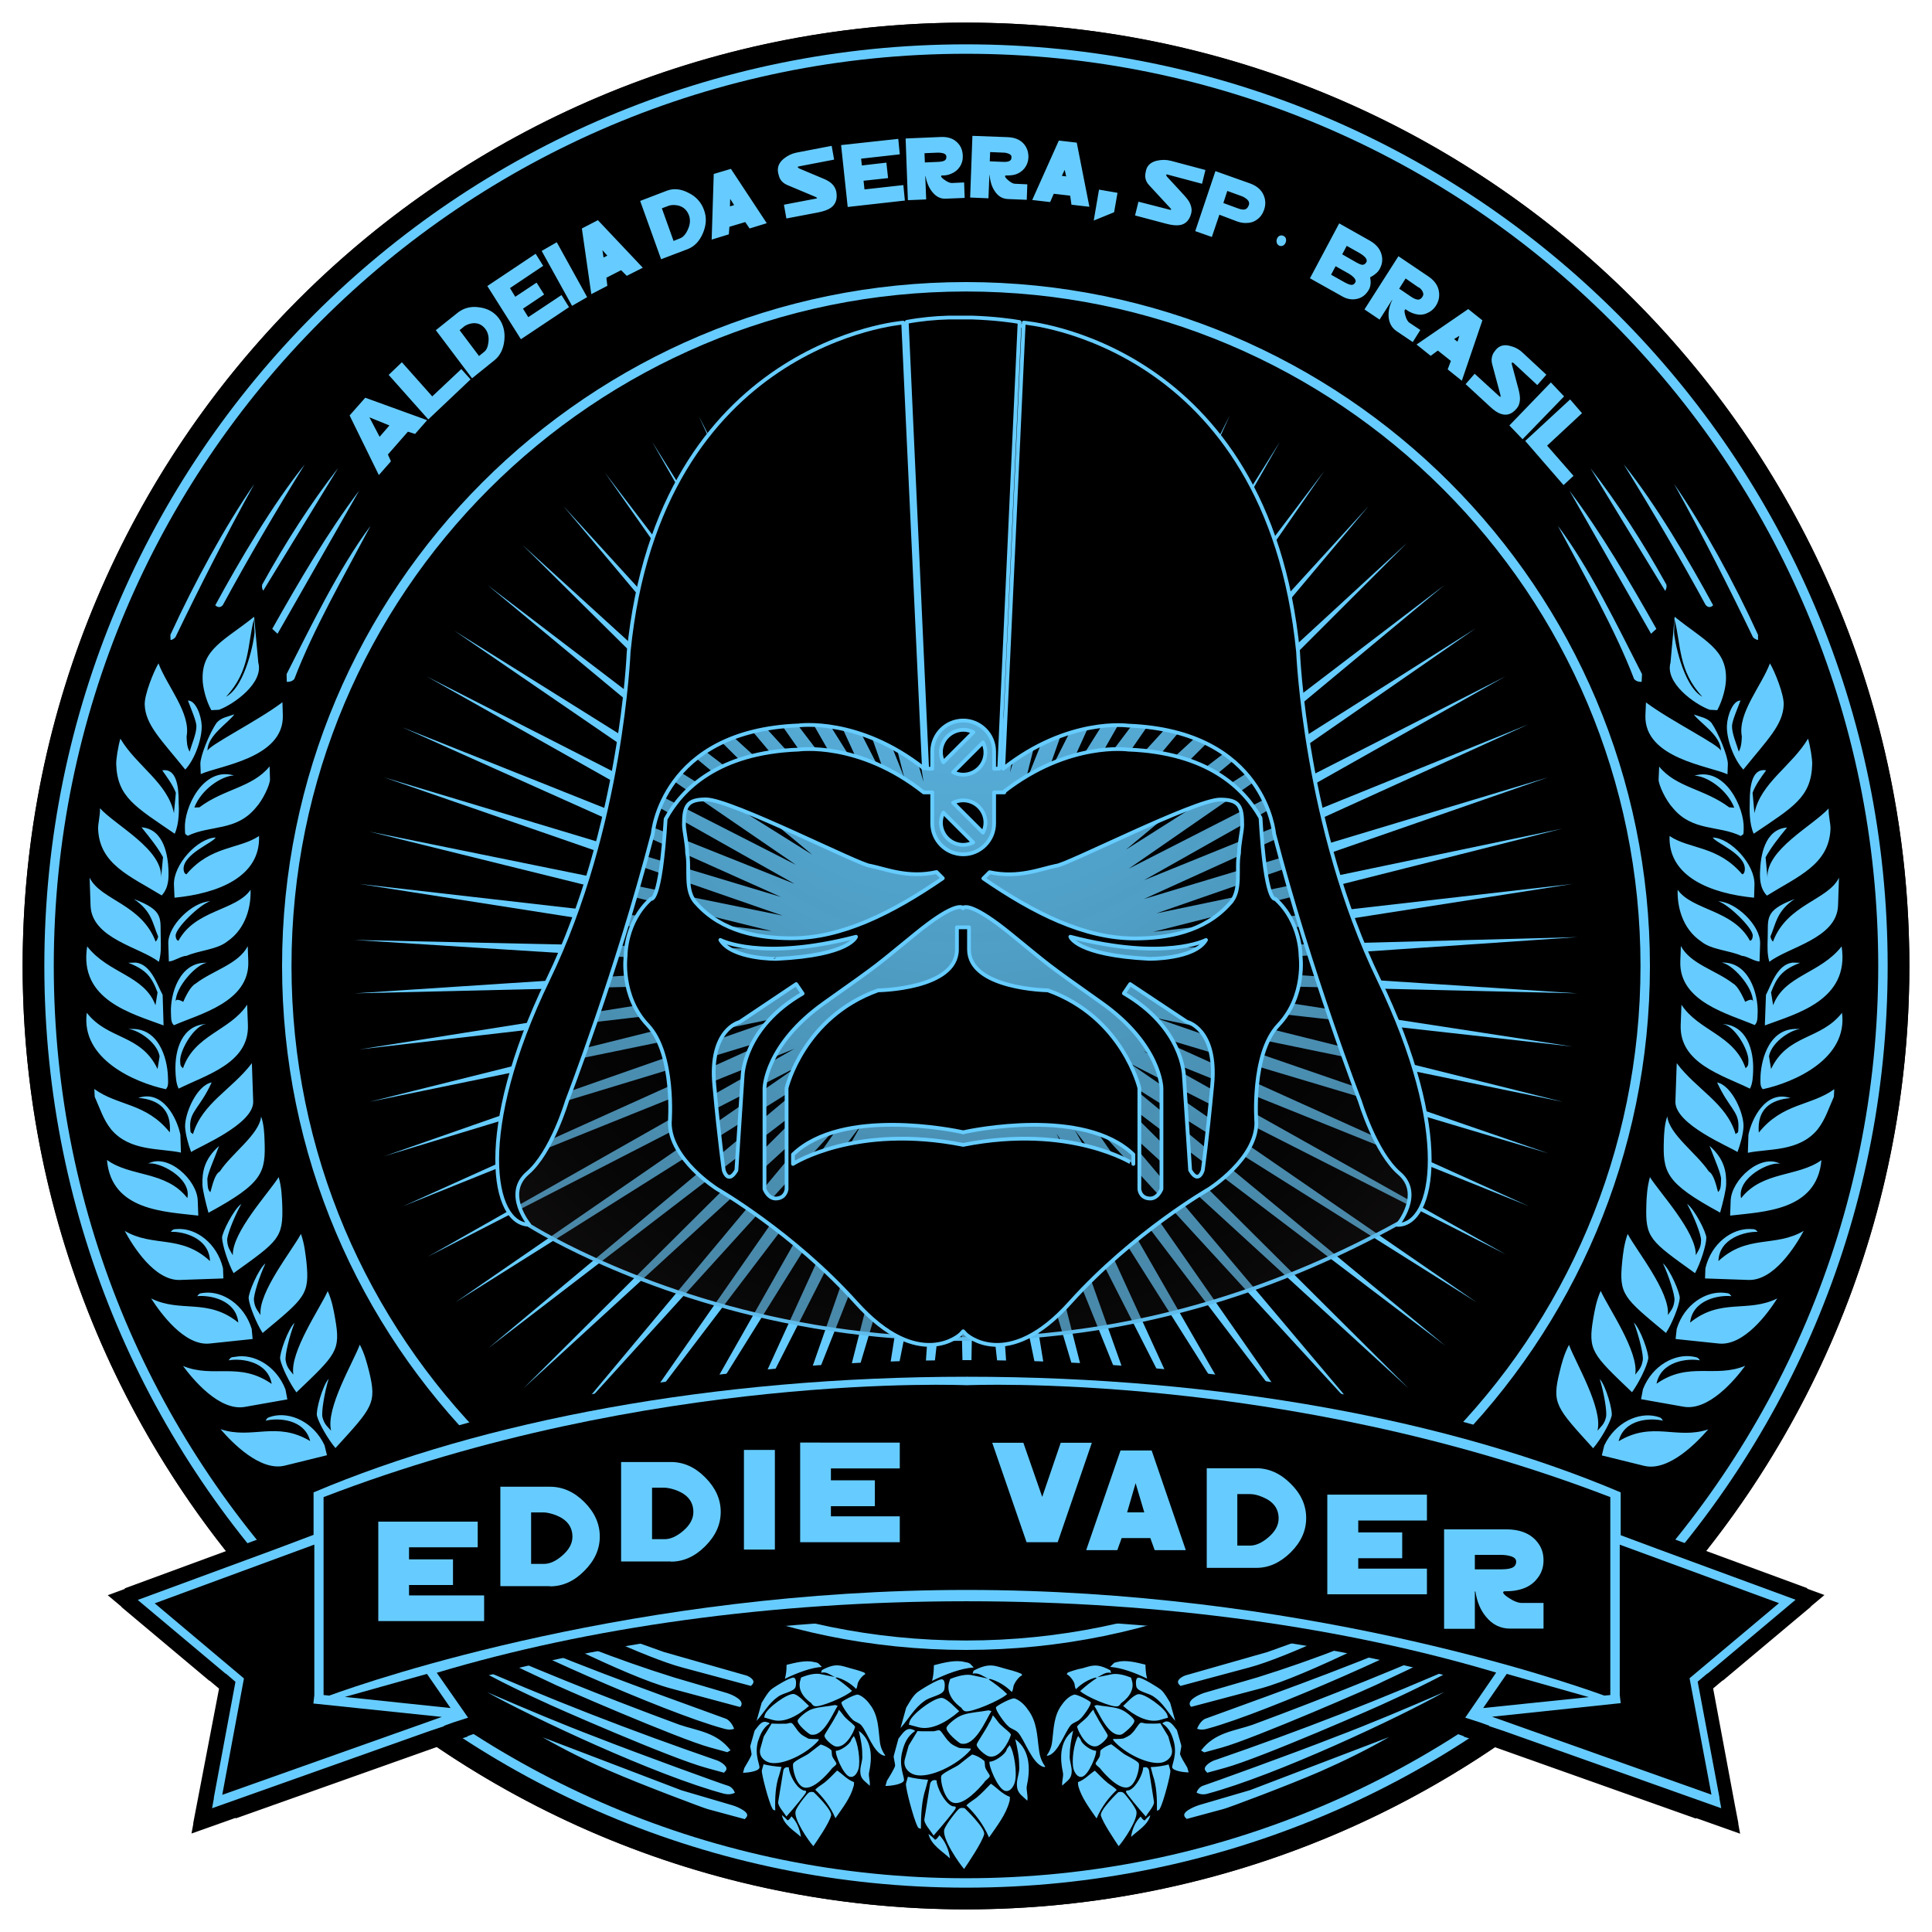 <svg version="1.1" id="LOGO" xmlns="http://www.w3.org/2000/svg" xmlns:xlink="http://www.w3.org/1999/xlink" x="0px" y="0px" viewBox="0 0 1024 1024" style="enable-background:new 0 0 1024 1024;" xml:space="preserve">
<style type="text/css">
	.st0{fill-rule:evenodd;clip-rule:evenodd;}
	.st1{fill-rule:evenodd;clip-rule:evenodd;fill:#66CCFF;}
	.st2{fill-rule:evenodd;clip-rule:evenodd;fill:url(#SVGID_1_);stroke:#5EBDED;stroke-width:2;stroke-linecap:round;stroke-linejoin:round;stroke-miterlimit:10;}
	.st3{fill-rule:evenodd;clip-rule:evenodd;stroke:#66CCFF;stroke-width:2;stroke-linecap:round;stroke-linejoin:round;stroke-miterlimit:10;}
</style>
<title>Eddie Vader | San Giorgio Private Brewery</title>
<circle class="st0" cx="512" cy="512" r="500"/>
<polygon class="st1" points="512,188.3 507.3,412 482,189.6 497.7,407.9 454.1,193.5 489.5,414.4 424.8,200.1 479.3,412.2 
	398,208.9 472.4,420 370.4,220.6 462,419.6 345.6,234.1 456.5,428.4 320.6,250.5 446.4,430.1 298.6,268.2 442.4,439.5 276.9,288.8 
	432.8,443.2 258.4,310.1 430.5,453 240.8,334.3 421.9,458.4 226.3,358.6 421.2,468.5 213.3,385.5 413.9,475.4 203.5,412 
	414.8,485.3 195.5,440.7 409,493.5 190.5,468.5 411.5,503.1 187.8,498.2 407.4,512.1 187.9,526.5 411.4,521.2 190.6,556.2 
	409.2,530.8 195.8,584 414.6,539 203.7,612.8 414.3,548.8 213.7,639.3 421,555.9 226.7,666.1 422.4,565.5 241.3,690.3 430.3,571.4 
	258.9,714.5 433.5,580.6 277.5,735.8 442.2,585 299.2,756.3 447,593.5 321.3,773.9 456.4,596.3 346.3,790.3 462.6,603.8 
	371.3,803.7 472.4,604.8 398.8,815.4 479.8,611.1 425.7,824.1 489.6,610.4 454.9,830.7 498.1,615.3 482.9,834.5 507.6,612.8 
	512.8,835.8 516.8,616.1 541.1,834.5 525.7,612 570.7,830.4 535.3,613.5 598.3,824.1 543.3,607.9 626.8,814.8 553.1,607.8 
	652.8,803.7 560,600.8 679.1,789.5 569.6,598.9 702.7,773.9 575.1,590.8 726,755.3 584.2,587.2 746.5,735.8 588.2,578.3 
	766.1,713.3 596.5,573.2 782.7,690.3 598.8,563.6 798,664.8 606.1,557.1 810.3,639.3 606.6,547.3 820.7,611.3 612.7,539.6 
	828.3,584 611.4,529.9 833.5,554.7 616.1,521.3 836.1,526.5 612.9,511.9 836,496.7 616.2,502.5 833.5,468.5 611.2,493.9 828,439.2 
	612.9,484.1 820.5,412 606.3,476.5 809.9,384 606.4,466.5 797.7,358.6 598.3,460.4 782.2,333 596.8,450.3 765.6,310.1 587.6,445.9 
	745.8,287.7 584.5,436.1 725.4,268.2 574.5,433.5 701.9,249.6 569.8,424.3 678.4,234.1 559.4,423.8 651.9,220 553.2,415.4 
	626,208.9 542.8,416.8 597.4,199.7 535.3,409.5 569.9,193.5 525.3,412.8 540.2,189.5 516.5,407 "/>
<path class="st0" d="M154.5,512c0,197.5,160,357.5,357.5,357.5s357.5-160,357.5-357.5S709.5,154.5,512,154.5S154.5,314.5,154.5,512z
	 M164.5,512c0-191.9,155.6-347.5,347.5-347.5S859.5,320.1,859.5,512S703.9,859.5,512,859.5S164.5,703.9,164.5,512z M12,512
	c0,276.1,223.9,500,500,500c276.2,0,500-223.9,500-500c0-276.2-223.8-500-500-500C235.9,12,12,235.8,12,512z M24,512.5
	C24,242.7,242.7,24,512.5,24S1001,242.7,1001,512.5S782.3,1001,512.5,1001S24,782.3,24,512.5z"/>
<path class="st1" d="M149.5,512c0,200.2,162.3,362.5,362.5,362.5S874.5,712.2,874.5,512S712.2,149.5,512,149.5
	S149.5,311.8,149.5,512z M154.5,512c0-197.5,160-357.5,357.5-357.5s357.5,160,357.5,357.5S709.5,869.5,512,869.5
	S154.5,709.5,154.5,512z M23.5,512c0,269.8,218.7,488.5,488.5,488.5s488.5-218.7,488.5-488.5S781.8,23.5,512,23.5
	S23.5,242.2,23.5,512z M28.5,512C28.5,245,245,28.5,512,28.5S995.5,245,995.5,512S779,995.5,512,995.5S28.5,779,28.5,512z"/>
<path class="st1" d="M662.1,883.8c20.3-5.4,61-25.5,71.6-30.4l-61.9,22.2L628.3,888c-0.7,0.2-4.4,1.9-3.9,3.8c0.3,1.3,1,1.1,1.2,1.8
	L662.1,883.8z M668.2,894.9c24.2-6.5,77-33.9,91.1-41.2c-35.8,15.2-61.7,25.6-92.7,35.3l-28.5,8.3c-0.7,0.2-8.3,3-7.5,6.2
	c0.4,1.3,1,1.1,1,1.1L668.2,894.9z M640.1,916.2c31.3-8.4,116.9-46.7,131.6-57c-48.8,21.5-88.4,35.6-132.4,51.6
	c-2,0.5-4,3.2-4.8,5.5C636.8,917.1,638.8,916.6,640.1,916.2z M732.5,891.5c18-8.3,36.6-17.5,54.3-27.1
	c-46.3,20.1-81.7,34.5-123,49.8c-9.6,3.3-20,4-27.2,13.6l1.7,1l9.1-2.5C663.7,921.9,730.7,892.8,732.5,891.5z M735.4,902.1
	c15-6.8,29.8-14.3,44.4-22.4c-48.8,21.5-90.7,37.6-135.5,53.1c-2,0.5-6.2,3-5.7,5c0.4,1.3,1,1.1,1.2,1.8l9.1-2.5
	C667.9,932,733,903.4,735.4,902.1z M640,950.7c36.5-9.8,101.8-40.5,125.5-53.9c-21.3,9.2-39.5,16.9-58,23.9
	c-22.1,8.7-67.4,25-69.4,25.6c-1.3,0.3-3.1,1.5-3.9,3.8C635.9,951.1,638,951.3,640,950.7z M699.8,938.9
	c12.5-5.5,24.9-11.6,36.4-18.2l-73.6,28.1l-27.3,8c-0.6,0.2-8.3,2.9-7.6,5.5c0.3,1.3,1,1.1,1.2,1.8l19.6-5.3
	C650.5,958.4,683.5,946,699.8,938.9z M361.6,883.8l36.5,9.8c0.2-0.7,0.8-0.5,1.2-1.8c0.5-2-3.2-3.7-3.9-3.8l-43.5-12.4L290,853.5
	C300.6,858.4,341.4,878.4,361.6,883.8z M355.5,894.9l36.5,9.8c0,0,0.6,0.2,1-1.1c0.9-3.3-6.8-6-7.5-6.2L357,889
	c-31-9.7-56.8-20.1-92.7-35.3C278.5,861,331.3,888.4,355.5,894.9z M383.6,916.2c1.3,0.4,3.3,0.9,5.5,0.1c-0.8-2.3-2.8-5-4.8-5.5
	c-44-16-83.6-30.1-132.4-51.6C266.7,869.5,352.3,907.8,383.6,916.2z M291.2,891.5c1.8,1.2,68.8,30.3,85.2,34.7l9.1,2.5l1.7-1
	c-7.3-9.6-17.5-10.3-27.2-13.6c-41.4-15.3-76.7-29.6-123.1-49.8C254.6,874,273.2,883.2,291.2,891.5z M288.3,902.1
	c2.4,1.3,67.5,30,86.4,35l9.1,2.5c0.2-0.7,0.8-0.5,1.2-1.8c0.5-2-3.7-4.5-5.7-5c-44.8-15.5-86.7-31.6-135.5-53.1
	C258.5,887.8,273.3,895.3,288.3,902.1z M383.7,950.7c2,0.5,4.1,0.4,5.8-0.5c-0.8-2.3-2.6-3.5-3.9-3.8c-2-0.5-47.3-16.9-69.4-25.6
	c-18.4-7-36.7-14.7-58-23.9C282,910.2,347.2,940.9,383.7,950.7z M323.9,938.9c16.3,7.1,49.3,19.5,51.3,20l19.6,5.3
	c0.2-0.6,0.8-0.5,1.2-1.8c0.7-2.6-7-5.4-7.6-5.5l-27.2-8l-73.6-28.1C299,927.3,311.4,933.5,323.9,938.9z M503.5,985
	c-0.5-4.4-2.6-9.3-5.6-12.3c-0.7,1.1-1.5,2.2-2.3,2.4c-1-1.1-2.4-2.3-3.5-3.1C493.5,978,499.8,981.4,503.5,985z M521.6,972.3
	c0.9-3.2-10.3-13.9-10.3-13.9c-1.2-0.3-2.5-0.3-3.1,0.5c-0.4-0.1-6.9,8-7.7,10.8c-1.3,4.8,7.9,18,10.5,20.9
	C513.3,987.2,520.4,976.7,521.6,972.3z M490.6,948.1l1.3-4.8c-3.8-0.2-7.9-0.8-10.7-1.6l-1,3.6c-0.5,1.6,4.1,19.1,6.1,22.7
	c0.2,0.9,1,1.1,1.8,1.3C488.1,962,488.5,954.3,490.6,948.1z M496.4,944.1c0.1-0.4,0.5-0.3-0.7-0.6c-0.4-0.1-2.1-0.1-2.7,1.9l-3,18.5
	c-0.7,2.4,3.4,6.5,4.8,9c4.3-4.8,11.5-13.6,11.7-14.4c0.4-1.6-1.1-0.7-2.2-1.4C500.3,955,496.8,947.6,496.4,944.1z M535.3,952.4
	c-4.3-1.6-6.8-4.8-10.1-7c-2.4,2.4-4.8,5.1-7.6,7.4c-2.1,1.6-4.2,2.8-5.4,4.1c4.4,4.2,8.9,9.7,12,17c4.3-6.2,9-12.2,10.8-19
	C535.4,953.7,535.1,953.2,535.3,952.4z M521.7,933.3c-2.1-1.8-4.4-2.9-6.4-3.4c-2.6,1.8-4.9,3.8-7,5.4c-1.1,1-9,4.5-9.4,6
	c-0.7,2.4,1.6,12.9,6.4,14.2c5.6,1.5,13.6-7.5,16.2-10.6c0.8-1.5,2.8-2.3,3.1-3.5c0.2-0.8-2.2-3.2-2.5-5
	C522,935.5,522,933.8,521.7,933.3z M485,917.5c-0.3-0.5-0.7-0.6-1.9-1c-3.2-0.8-5.1,2.9-6.9,5l-2.5,9.2c-0.2,0.8,0.9,4.5,0.7,5.3
	c-0.3,1.2-2.7,5.3-4.3,7.8l-0.8,2.8c3,0,9.2-0.9,9.8-2.9c0.5-1.6-3-7.7-0.8-15.6C479.2,924.5,480.8,920.2,485,917.5z M503.1,923.2
	c-2.1-1.8-4-5.8-5.2-6.1c-0.8-0.2-2.7,0.6-3.1,0.5c-3,0-6,0.1-8.5-0.1l-4.7,7.7l-2,7.2c-1.1,4,1.8,7.4,5.4,8.3
	c7.6,2,22.4-5.1,29.3-13.1l0.3-0.8c-2.1-0.2-5.1-0.1-6.3-0.4C507.4,926,504.3,924.8,503.1,923.2z M537.9,944.5
	c1.3-4.8-0.3-16-2.8-19.6c-0.2,0.8-1.3,1.4-1.6,2.6c-0.7,2.4-6.5,6.4-9,6.2c-0.8,1.5,4.2,14.4,8.2,15.5
	C535.6,949.9,537.4,946.5,537.9,944.5z M544.3,946.2c1.5-6.9,2.4-18.2-6.2-24.4c1.2,5,2.1,9.5,2.1,14.3c0.4,3.1-1.5,6.9-1.2,10.4
	c0.2,3.9,2.5,5,5.5,7.9C545,951.5,543.7,948.6,544.3,946.2z M530.4,914.2c-1.4-1.2-2.8-3.8-4.2-5c-0.5,1.6-1.3,3.1-2,4.2
	c-1.9,3.8-6.2,9.9-6.5,11.1c-0.5,1.6,4.4,5.9,6.4,6.4c5.6,1.5,10.6-7.5,11.7-11.4C536,918.7,532.1,915.9,530.4,914.2z M525.5,906.9
	l-1.6-0.4c-4.5,0.9-9.3,1-13.5,2.4c-3.8,1.2-8.4,5.5-8.7,6.7c-0.7,2.4,6.7,8.3,7.5,8.5C516.8,926,522.5,911.6,525.5,906.9z
	 M508.4,907c-2-1.8-6-6.3-8.8-7c-3.6-1-16.4,8.5-17.5,12.5l-0.4,1.6l5.2,1.4C493.6,917.2,501.6,912.9,508.4,907z M544.7,906
	c-1.8-2.7-4.6-5.1-7-5.8c-1.6-0.4-9.6,3.9-9.8,4.7c-0.5,1.6,5.2,9.1,6.3,9.8c1.3,1.6,3.8,1.9,5.4,3.6c3.6,4,7.5,16.6,13.5,18.2
	c0.8,0.2,0.9-0.2,0.9-0.2c-2.8-3.8-3.1-7.3-3.4-9.5C549.7,920.6,549.8,912.5,544.7,906z M500.5,895.5c0.1-0.4,0.9-4.9-1.1-5.4
	c-2-0.5-12.9,6.4-13.5,7.1c-2.3,2-4,5.3-5.6,7.9l-3,10.8c4.3-4.8,7.2-10.5,12.5-14.2C493,899.1,499.6,898.7,500.5,895.5z
	 M516.1,883.8c-1.5-1.5-1.9-2.1-2.5-2.3c-0.5-0.3-1-0.3-2.3-0.6c-4.8-1.3-11.3,0.4-16.3,1.7c-0.1,3.4-0.3,5.9-1,8.3
	C501.5,887.2,509.5,884.2,516.1,883.8z M541.3,887.1c-2.7-1.2-7.1-2.3-8.3-2.6c-5.6-1.5-8.5-3.5-17,1l-0.5,1.6
	c3.3-0.8,5.6,1.5,8.3,2.6l-8.1-1.7c-3.6-1-8.3,0.4-12.1,1.9l-0.6,2c-1.2,4.4,0.9,9.2,6.6,13.3c0.3,0.5,0.8,1.5,2,1.8
	c3.2,0.8,18.7-5.8,22.2-9.1c-3-3-6.6-5.6-9.8-7.8c0.5-0.3,0.9-0.2,0.9-0.2c3.6,1,8,3.4,11.4,6.9c0.7-1.1,0.7-2.4,0.9-3.2
	c0.5-1.6,2.6-4.9,4.6-5.7L541.3,887.1z M424.5,973.6c-0.5-4-2.3-8.3-5-10.9c-0.7,1-1.3,2-2.1,2.1c-0.9-1-2.1-2.1-3-2.8
	C415.5,967.4,421.1,970.4,424.5,973.6z M440.5,962.3c0.8-2.9-9.2-12.4-9.2-12.4c-1.1-0.3-2.2-0.2-2.8,0.4c-0.3-0.1-6.2,7.1-6.8,9.6
	c-1.2,4.3,7,16,9.4,18.6C433.1,975.6,439.5,966.3,440.5,962.3z M413,940.8l1.2-4.3c-3.4-0.2-7-0.8-9.5-1.4l-0.9,3.2
	c-0.4,1.4,3.7,17,5.5,20.1c0.2,0.8,0.9,1,1.6,1.2C410.7,953.1,411,946.3,413,940.8z M418.1,937.2c0.1-0.4,0.5-0.3-0.6-0.5
	c-0.3-0.1-1.9-0.1-2.3,1.6l-2.7,16.5c-0.6,2.1,3,5.8,4.3,8c3.9-4.3,10.3-12.1,10.4-12.8c0.4-1.4-1-0.6-1.9-1.3
	C421.5,946.9,418.4,940.3,418.1,937.2z M452.7,944.6c-3.8-1.4-6.1-4.3-9-6.2c-2.1,2.1-4.3,4.5-6.8,6.5c-1.9,1.4-3.8,2.5-4.8,3.7
	c3.9,3.8,7.9,8.6,10.7,15.1c3.8-5.5,8-10.8,9.6-16.9C452.8,945.8,452.5,945.3,452.7,944.6z M440.6,927.6c-1.8-1.6-3.9-2.5-5.6-3
	c-2.4,1.7-4.4,3.4-6.3,4.8c-1,0.9-8,4-8.3,5.4c-0.6,2.1,1.4,11.4,5.7,12.6c5,1.3,12.1-6.7,14.4-9.5c0.8-1.3,2.5-2,2.8-3
	c0.2-0.7-1.9-2.8-2.3-4.4C440.8,929.5,440.9,928,440.6,927.6z M407.9,913.5c-0.3-0.5-0.6-0.5-1.7-0.8c-2.8-0.8-4.5,2.6-6.2,4.5
	l-2.3,8.1c-0.2,0.7,0.8,4,0.6,4.8c-0.3,1-2.4,4.7-3.8,7l-0.7,2.5c2.7,0,8.2-0.8,8.7-2.6c0.4-1.4-2.7-6.8-0.8-13.9
	C402.8,919.8,404.2,915.9,407.9,913.5z M424,918.6c-1.8-1.6-3.5-5.2-4.6-5.4c-0.7-0.2-2.4,0.5-2.8,0.4c-2.7,0-5.4,0.1-7.6-0.1
	l-4.2,6.9l-1.8,6.4c-1,3.6,1.6,6.5,4.8,7.4c6.7,1.8,19.9-4.6,26-11.7l0.2-0.7c-1.9-0.1-4.5,0-5.6-0.3
	C427.9,921.1,425.2,920,424,918.6z M455,937.6c1.2-4.3-0.3-14.2-2.5-17.5c-0.2,0.7-1.1,1.2-1.4,2.3c-0.6,2.1-5.8,5.7-8,5.5
	c-0.8,1.3,3.7,12.8,7.3,13.8C453,942.4,454.5,939.3,455,937.6z M460.7,939.1c1.3-6.1,2.2-16.2-5.5-21.7c1,4.5,1.9,8.5,1.8,12.8
	c0.4,2.8-1.3,6.1-1,9.3c0.2,3.5,2.3,4.4,5,7C461.3,943.8,460.1,941.3,460.7,939.1z M448.3,910.6c-1.2-1.1-2.5-3.3-3.7-4.4
	c-0.4,1.4-1.2,2.8-1.8,3.7c-1.7,3.4-5.5,8.8-5.8,9.9c-0.4,1.5,3.9,5.3,5.7,5.8c5,1.3,9.5-6.6,10.5-10.2
	C453.3,914.6,449.8,912.1,448.3,910.6z M444,904.1l-1.4-0.4c-4,0.8-8.3,0.9-12,2.1c-3.3,1-7.4,4.9-7.8,6c-0.6,2.1,6,7.3,6.7,7.5
	C436.3,921.1,441.3,908.3,444,904.1z M428.8,904.2c-1.8-1.6-5.3-5.6-7.8-6.3c-3.2-0.9-14.6,7.5-15.6,11l-0.4,1.4l4.6,1.3
	C415.6,913.3,422.8,909.5,428.8,904.2z M461,903.3c-1.6-2.3-4.1-4.5-6.2-5.1c-1.4-0.4-8.6,3.4-8.8,4.1c-0.4,1.4,4.6,8.1,5.6,8.8
	c1.1,1.5,3.3,1.7,4.8,3.2c3.2,3.5,6.6,14.8,12,16.2c0.7,0.2,0.8-0.1,0.8-0.1c-2.5-3.4-2.8-6.5-3-8.5
	C465.5,916.3,465.6,909.1,461,903.3z M421.7,894c0.1-0.4,0.8-4.4-1-4.8c-1.8-0.5-11.5,5.7-12,6.3c-2,1.8-3.6,4.8-5,7l-2.7,9.6
	c3.9-4.3,6.4-9.3,11.1-12.6C415.1,897.1,420.9,896.8,421.7,894z M435.6,883.5c-1.3-1.4-1.7-1.8-2.2-2.1c-0.4-0.2-0.9-0.3-2-0.5
	c-4.3-1.1-10,0.4-14.5,1.5c0,3-0.3,5.3-0.9,7.4C422.6,886.6,429.8,883.9,435.6,883.5z M458.1,886.5c-2.4-1-6.3-2-7.4-2.3
	c-5-1.3-7.5-3.1-15.1,1l-0.4,1.4c2.9-0.8,5,1.3,7.4,2.3l-7.2-1.5c-3.2-0.8-7.3,0.3-10.8,1.7l-0.5,1.8c-1.1,3.9,0.8,8.2,5.9,11.8
	c0.3,0.5,0.8,1.3,1.8,1.6c2.8,0.8,16.7-5.1,19.8-8.1c-2.8-2.6-5.9-5-8.8-6.9c0.5-0.3,0.8-0.2,0.8-0.2c3.2,0.8,7.2,3,10.2,6.1
	c0.6-1,0.6-2.1,0.8-2.9c0.4-1.4,2.4-4.3,4.1-5L458.1,886.5z M599.5,973.6c3.3-3.2,9-6.3,10.2-11.5c-1,0.7-2.2,1.8-3,2.8
	c-0.8-0.2-1.5-1.1-2.1-2.1C601.8,965.4,600,969.7,599.5,973.6z M583.5,962.3c1.1,3.9,7.5,13.3,9.4,16.2c2.4-2.5,10.5-14.3,9.4-18.6
	c-0.7-2.5-6.5-9.7-6.8-9.6c-0.6-0.6-1.7-0.7-2.8-0.4C592.6,949.9,582.7,959.5,583.5,962.3z M611,940.8c2,5.6,2.3,12.4,2.2,18.9
	c0.7-0.2,1.4-0.4,1.6-1.2c1.8-3.1,5.9-18.7,5.5-20.1l-0.9-3.2c-2.5,0.7-6.1,1.3-9.5,1.4L611,940.8z M605.9,937.2
	c-0.3,3.1-3.4,9.7-7.1,11.5c-1,0.6-2.3-0.2-1.9,1.3c0.2,0.7,6.5,8.5,10.4,12.8c1.3-2.3,4.8-5.9,4.3-8l-2.6-16.5
	c-0.5-1.8-2-1.8-2.4-1.6C605.4,936.9,605.8,936.8,605.9,937.2z M571.3,944.6c0.2,0.7,0,1.2,0.3,2.3c1.7,6,5.8,11.4,9.6,16.9
	c2.8-6.5,6.8-11.4,10.7-15.1c-1.1-1.2-2.9-2.3-4.8-3.7c-2.5-2-4.7-4.5-6.8-6.5C577.4,940.3,575.1,943.2,571.3,944.6z M583.4,927.6
	c-0.3,0.5-0.3,2-0.4,2.8c-0.3,1.6-2.4,3.7-2.3,4.4c0.3,1,2,1.8,2.8,3c2.3,2.8,9.5,10.8,14.4,9.5c4.3-1.2,6.3-10.5,5.7-12.6
	c-0.4-1.4-7.3-4.5-8.3-5.4c-1.9-1.4-3.9-3.1-6.3-4.8C587.3,925,585.3,926,583.4,927.6z M616.1,913.5c3.7,2.4,5.2,6.3,6,9.4
	c2,7.1-1.1,12.5-0.8,13.9c0.5,1.8,6,2.6,8.7,2.6l-0.7-2.5c-1.4-2.3-3.5-5.9-3.8-7c-0.2-0.7,0.8-4,0.6-4.8l-2.3-8.1
	c-1.6-1.9-3.3-5.2-6.2-4.5C616.7,913,616.3,913,616.1,913.5z M600,918.6c-1.1,1.4-3.8,2.5-4.5,2.8c-1.1,0.3-3.8,0.3-5.6,0.3l0.2,0.7
	c6.1,7.1,19.3,13.5,26.1,11.7c3.2-0.9,5.8-3.8,4.8-7.4l-1.8-6.4l-4.2-6.9c-2.2,0.2-4.9,0.2-7.6,0.1c-0.3,0.1-2-0.6-2.8-0.4
	C603.5,913.4,601.8,917,600,918.6z M569,937.6c0.5,1.8,2.1,4.8,4.6,4.1c3.6-1,8-12.5,7.3-13.8c-2.3,0.2-7.4-3.4-8-5.5
	c-0.3-1.1-1.2-1.6-1.4-2.3C569.3,923.4,567.8,933.3,569,937.6z M563.3,939.1c0.6,2.2-0.6,4.8-0.3,7.3c2.7-2.6,4.8-3.5,5-7
	c0.3-3.1-1.4-6.5-1-9.3c0-4.2,0.8-8.3,1.8-12.8C561.1,922.9,562,933,563.3,939.1z M575.7,910.6c-1.5,1.5-5,4-4.8,4.7
	c1,3.6,5.5,11.5,10.5,10.2c1.8-0.5,6.1-4.3,5.7-5.8c-0.3-1-4.1-6.5-5.8-9.9c-0.6-1-1.4-2.3-1.8-3.7
	C578.2,907.3,576.9,909.5,575.7,910.6z M580,904.1c2.7,4.3,7.8,17,14.5,15.2c0.7-0.2,7.3-5.4,6.7-7.5c-0.3-1.1-4.4-4.9-7.8-6
	c-3.8-1.3-8-1.3-12-2.1L580,904.1z M595.3,904.2c6,5.3,13.2,9,19.2,7.5l4.6-1.3l-0.4-1.4c-1-3.5-12.4-11.9-15.6-11
	C600.5,898.6,597.1,902.6,595.3,904.2z M563,903.3c-4.5,5.8-4.5,13-5.2,18.6c-0.2,2-0.5,5.1-3,8.5c0,0,0.1,0.3,0.8,0.1
	c5.3-1.4,8.8-12.6,12-16.2c1.5-1.5,3.7-1.8,4.9-3.2c1-0.6,6-7.3,5.6-8.8c-0.2-0.7-7.4-4.5-8.8-4.1C567,898.8,564.6,901,563,903.3z
	 M602.3,894c0.8,2.8,6.6,3.2,9.5,5.5c4.8,3.3,7.3,8.3,11.1,12.6l-2.7-9.6c-1.4-2.3-3-5.3-5-7c-0.6-0.6-10.3-6.8-12-6.3
	C601.5,889.6,602.2,893.6,602.3,894z M588.4,883.5c5.8,0.4,13,3,19.6,6.2c-0.6-2.1-0.8-4.3-0.9-7.4c-4.5-1.1-10.3-2.6-14.5-1.5
	c-1.1,0.3-1.6,0.3-2,0.5C590.1,881.7,589.7,882.2,588.4,883.5z M565.9,886.5l-0.5,0.9c1.7,0.7,3.7,3.6,4.1,5
	c0.2,0.8,0.1,1.9,0.8,2.9c3-3.1,7-5.3,10.2-6.1c0,0,0.3-0.1,0.8,0.2c-2.9,1.9-6,4.3-8.8,6.9c3.1,3,16.9,8.8,19.8,8.1
	c1.1-0.3,1.6-1.2,1.8-1.6c5.1-3.6,7-8,5.9-11.8l-0.5-1.8c-3.4-1.4-7.5-2.5-10.8-1.7l-7.2,1.5c2.4-1,4.5-3.1,7.4-2.3l-0.4-1.4
	c-7.6-4.1-10.1-2.3-15.1-1C572.3,884.4,568.3,885.5,565.9,886.5z M931.6,652.9c-1.3-1.4-1.3-1.4-4-1.5c-9.5-0.3-20.5,7.4-23.7,20.8
	l-0.2,5.4l23,0.8c13.5,0.5,25-18,29.3-26c-15.2,8.9-29.8,1.7-45.2,16C911.2,656.3,924.9,652.7,931.6,652.9z M898.8,665.3
	c0.4-12.2-19.1-33.1-24.3-41.4c-1.5,5.4-1.8,10.8-1.9,14.8c-0.6,17.6,2,19,25.8,36.1c2.9-5.3,5.9-14.7,6-18.7
	c0.1-2.7-6.2-15.1-10.2-18c3.8,6.9,7.5,16.5,7.4,19.2C901.6,661.3,900.2,662.6,898.8,665.3z M917,644.3c17.7-2.1,46-2.5,48.4-29.4
	c-12.5,9-31.3,5.7-42.6,20.2c-2.3-10.9,15.5-19.8,20.9-18.2c-10.6-5.8-26,8.5-26.4,19.4L917,644.3z M905.7,620.9
	c-6.5-9.7-21-19.7-22-29.2c-1.5,4-1.7,9.4-1.8,12.1c-0.6,17.5,0.5,23,29.8,38.9c1.5-5.3,3.1-12,3.2-14.8c0.2-6.8-0.9-13.5-8.8-20.6
	c2.5,6.8,6.3,15.1,6.1,17.8c-0.1,4-0.2,5.4-1.6,6.7C909.5,627.8,908.3,622.4,905.7,620.9z M972,581.3l0.2-4c-12.5,9-27.3,7.2-40,23
	c-1-12.2,6-17.4,16.8-18.3c-13.3-4.5-20.7,11.4-22.3,19.5l-0.3,9.5c10.9-2.3,27-0.4,36.9-12.3C967.5,593.3,969,588,972,581.3z
	 M919.9,601.1c-4.8-16.4-20.8-23.7-31.2-37.6l-0.7,20.3c-0.4,12.2,28.9,24,32.9,26.8c1.5-4,3-9.4,3.2-13.4c0.3-6.8-6-21.8-14-23.5
	c6.3,13.7,11.6,15.3,11.3,23.4C921.3,601.2,921.3,599.8,919.9,601.1z M934.3,577.3c16.4-3.5,45.2-16,42-40.5
	c-11.3,14.5-28.8,11.2-37.6,29.8l-1.1-6.8c1.6-8.1,12.7-14.5,16.7-14.3c-16.2-1.9-20.8,15.5-21.2,25
	C933,574.5,933,575.9,934.3,577.3z M925.2,566.2c-6.1-17.8-25-19.8-34-33.7l-0.4,10.8c-0.7,20.3,22,26.5,36.7,33.7
	c1.5-2.7,1.6-6.7,1.7-9.4c0.4-10.8-3.2-24.4-16.7-24.9c6.8,0.3,14.4,14,14.2,19.5C926.6,564.8,926.6,564.8,925.2,566.2z M925,531
	c-1.3-2.8-3.8-8.3-6.4-9.7c-9.2-7.1-22.6-10.3-27.7-19.9l-0.3,8.1c-0.8,21.6,26,28,39.4,33.8c1.4-1.3,1.5-2.7,1.6-6.7
	c0.3-9.5-4.5-27.2-19.4-26.4c5.4,0.2,17.1,12.7,16.9,20.8C929.1,528.5,925,531,925,531z M935.4,543.5c16.5-6.2,45.1-13.3,40.7-41.9
	c-11.3,14.5-30.3,15.2-36.3,31.2l-1.1-6.8c3-8,5.8-12,15.4-15.7l-4-0.1c-8.2,1-11.3,11.8-14.1,17.1L935.4,543.5z M927.5,498.6
	c-8.9-16.5-30.5-16-38.3-27c-0.3,8.1,2,20.4,12.6,27.5c5.3,4.3,14.7,4.6,21.4,7.5c2.7,0.1,6.7,3,9.4,3l0.3-9.5
	c0.3-9.5-12.8-22.1-22.2-22.4c5.3,1.5,18.4,14.2,18.3,18.2C928.9,498.7,927.5,498.6,927.5,498.6z M974.2,480l0.5-14.8
	c-5.8,12-27.5,13.9-35,33.9c-1.3-1.4-1.3-2.8-1.3-2.8c2.9-6.7,3.2-13.4,12.8-19.8c-16.4,6.2-13.9,10.3-14.3,21.1
	c-0.1,4.1-0.3,8.1,0.9,12.2C947.7,502,973.5,497.5,974.2,480z M924.8,460.7c-0.1,2.7-1.4,2.7-1.4,2.7c-13-15.3-28-13.2-38.5-20.3
	c-0.8,21.6,21.9,30.5,44.8,32.7l0.2-6.8c0.4-10.8-12.6-24.8-22.1-25.1C909.1,446.6,925.1,452.6,924.8,460.7z M970.2,439.3
	c0.1-2.7-1.1-6.8-1-10.8c-8.4,9.2-33.2,21.8-32.4,36.7l-1-10.8c2.9-5.3,7.1-10.6,11.4-15.8c-12.2,0.9-14,15.8-14.3,22.5
	c-0.2,4-0.3,9.5,3.6,13.6C953.1,464.4,969.5,458.2,970.2,439.3z M916.5,427.9c-13.2-9.9-28-10.4-37.1-21.6l-0.3,6.8
	c-0.1,2.7,3.7,11,7.6,15.2c10.4,12.5,24,9,36,14.8c1.4-1.3,1.4,0.1,1.5-4c0.4-10.8-9.7-32.8-26.1-28c6.8,0.3,17.3,7.4,21.1,17
	L916.5,427.9z M960.5,405.1c0.1-2.7-1-9.5-2.2-13.6c-8.6,14.5-25.2,23.5-28.4,39.5l-1-10.8c1.5-4,4.3-8,7.2-11.9
	c-9.4-1.7-8.6,14.6-8.7,17.3c-0.1,2.7-0.4,10.8,2.1,16.3C950.3,427.8,960,422.7,960.5,405.1z M912.1,398c0-2.8-26.5-15.8-39.7-25.7
	l-0.3,6.8c-0.8,23,34.2,26.9,43.5,31.3l0.2-5.4c0.1-4-4.9-16.4-8.7-21.9c-2.6-2.8-5.3-2.9-9.3-4.4
	C900.5,382.8,912.4,389.9,912.1,398z M945.4,373.5c0.2-5.4-4.8-17.8-7.3-21.9c-4.5,12-17.2,26.4-14.9,38.7c-0.1,2.7-0.2,5.4-1.6,8.1
	c-1.2-4.1-3.7-9.6-3.6-13.7c0.1-2.7,3-9.4,4.5-13.4c-4-0.1-7,7.9-7.2,13.3c-0.3,6.8,3.5,17.7,8.7,23.3
	C936.7,392.1,945,384.3,945.4,373.5z M902.3,369.3c-10.6-5.8-15.1-31.6-15-34.3l0.2-6.8C891.1,341.8,889.3,355.3,902.3,369.3z
	 M914.8,360.3c0.6-16.2-11.5-20.7-27.2-33.4l-2.2,24.3c-3.1,10.7,12.8,22.1,20.8,25l4,0.2C913.1,371,914.7,364.3,914.8,360.3z
	 M870.3,357.3c-12.7-24.8-27.8-56.4-44.6-78.6c14,26.2,30.5,55.2,40.4,81.2c1.3,1.4,2.7,1.5,4,1.5L870.3,357.3z M877.9,333.3
	c-14-24.8-29.3-51.1-46.1-73.3l43.3,75.9L877.9,333.3z M931.8,336.5c-12.5-27.5-29.1-57.8-44.5-80c15.3,27.6,29.2,55.1,41.8,81.2
	c1.3,1.4,2.7,1.5,2.7,1.5L931.8,336.5z M882.8,309.1c-11.5-20.7-25.6-42.8-39.8-60.9l39.6,65C884.1,310.5,882.8,309.1,882.8,309.1z
	 M908,320.8c-12.7-23.4-30.5-53.8-47.4-74.7c15.4,24.9,30.7,51.1,43.4,74.5C905.3,322.1,906.7,322.1,908,320.8z M917.7,687
	c-1.2-1.5-1.2-1.5-3.9-1.8c-9.4-1-21,5.9-25.1,19.1l-0.6,5.4l22.9,2.4c13.4,1.4,26.2-16.3,31-23.9c-15.8,7.8-29.9-0.4-46.2,12.8
	C897.1,688.9,911,686.3,917.7,687z M884,697c1.3-12.1-16.8-34.4-21.3-43c-1.9,5.3-2.5,10.6-2.9,14.7c-1.8,17.5,0.7,19.1,23.2,37.8
	c3.3-5.1,6.9-14.2,7.3-18.3c0.3-2.7-5.2-15.5-8.9-18.6c3.3,7.1,6.4,17,6.1,19.6C887.1,693.3,885.7,694.5,884,697z M901,721
	c-1.1-1.5-1.1-1.5-3.8-2c-9.3-1.6-21.4,4.5-26.4,17.3l-1,5.3l22.6,4c13.3,2.3,27.3-14.4,32.6-21.7c-16.3,6.7-29.8-2.5-47,9.5
	C880.3,721.5,894.3,719.8,901,721z M866.7,728.6c2.1-12-14.3-35.5-18.3-44.4c-2.3,5.1-3.2,10.4-3.9,14.4c-3,17.3-0.6,19.1,20.5,39.3
	c3.6-4.9,7.9-13.7,8.6-17.7c0.5-2.7-4.1-15.8-7.6-19.2c2.8,7.4,5.2,17.4,4.7,20C870,725.1,868.5,726.2,866.7,728.6z M881.4,753
	c-1-1.6-1-1.6-3.6-2.3c-9.2-2.3-21.6,3-27.5,15.4l-1.3,5.3l22.3,5.5c13.1,3.3,28.2-12.5,34.1-19.3c-16.7,5.6-29.5-4.6-47.5,6.3
	C860.8,752,874.9,751.4,881.4,753z M846.7,758.3c3-11.8-11.8-36.4-15.1-45.5c-2.6,4.9-4,10.2-4.9,14.1c-4.3,17.1-2,19,17.7,40.7
	c4-4.6,8.8-13.1,9.8-17.1c0.7-2.6-3-16-6.3-19.6c2.3,7.5,4,17.7,3.3,20.3C850.3,755,848.6,756,846.7,758.3z M90.5,652.9
	c6.8-0.3,20.4,3.3,20.8,15.5c-15.4-14.3-30-7.1-45.2-16c4.3,8,15.8,26.5,29.3,26l23-0.8l-0.2-5.4c-3.2-13.4-14.3-21.2-23.7-20.8
	C91.8,651.5,91.8,651.5,90.5,652.9z M123.4,665.3c-1.5-2.7-2.8-4-3-8c-0.1-2.7,3.7-12.3,7.5-19.2c-4,2.8-10.3,15.3-10.2,18
	c0.2,4,3.2,13.4,6.1,18.7c23.8-17.1,26.4-18.5,25.8-36.1c-0.2-4-0.3-9.4-1.9-14.8C142.5,632.2,123,653.1,123.4,665.3z M105.1,644.3
	l-0.3-8.1c-0.4-10.8-15.8-25.2-26.4-19.4c5.3-1.5,23.3,7.3,20.9,18.2c-11.3-14.5-30.1-11.1-42.6-20.2
	C59,641.8,87.5,642.2,105.1,644.3z M116.5,620.9c-2.7,1.5-3.8,6.9-5,11c-1.4-1.3-1.4-2.7-1.6-6.7c-0.1-2.7,3.7-11,6.2-17.8
	c-7.9,7-9,13.8-8.8,20.6c0.1,2.7,1.7,9.4,3.2,14.8c29.2-15.9,30.4-21.3,29.7-38.9c-0.1-2.7-0.3-8.1-1.8-12.1
	C137.4,601.3,122.9,611.2,116.5,620.9z M50.2,581.3c3,6.7,4.5,12,8.7,17.3c9.9,11.8,26,9.9,37,12.3l-0.3-9.5
	c-1.6-8.1-9-24-22.3-19.5C84,582.8,91,588,90,600.2c-12.7-15.8-27.5-13.9-40-23L50.2,581.3z M102.3,601.1c-1.4-1.3-1.3,0-1.5-4
	c-0.3-8.1,5.1-9.7,11.4-23.4c-8.1,1.6-14.3,16.7-14.1,23.5c0.2,4,1.7,9.4,3.2,13.4c4-2.8,33.3-14.7,32.9-26.8l-0.7-20.3
	C123,577.4,107.1,584.7,102.3,601.1z M87.9,577.3c1.3-1.4,1.3-2.8,1.1-6.8c-0.3-9.5-5-26.9-21.1-25c4-0.2,15.1,6.2,16.7,14.3
	l-1.1,6.8c-8.8-18.6-26.2-15.3-37.5-29.8C42.7,561.3,71.5,573.8,87.9,577.3z M97,566.2c-1.4-1.3-1.4-1.3-1.5-4
	c-0.2-5.4,7.5-19.2,14.2-19.5c-13.5,0.5-17.1,14.1-16.7,24.9c0.1,2.7,0.3,6.8,1.7,9.4c14.6-7.3,37.4-13.5,36.7-33.7l-0.4-10.8
	C122,546.3,103.1,548.4,97,566.2z M97.1,531c0,0-4.1-2.5-4,0.1c-0.2-8.1,11.5-20.6,16.8-20.8c-14.9-0.8-19.7,16.9-19.3,26.4
	c0.1,4,0.2,5.4,1.6,6.7c13.3-5.9,40.1-12.2,39.4-33.8l-0.3-8.1c-5,9.6-18.5,12.8-27.7,19.9C100.9,522.8,98.3,528.3,97.1,531z
	 M86.7,543.5l-0.5-16.2c-2.9-5.3-6-16-14.1-17.1l-4.1,0.1c9.6,3.7,12.5,7.7,15.5,15.7l-1.1,6.8c-6-16-24.9-16.7-36.2-31.2
	C41.6,530.2,70.3,537.3,86.7,543.5z M94.6,498.6c0,0-1.4,0-1.5-2.7c-0.1-4,13-16.7,18.3-18.2c-9.5,0.3-22.5,13-22.2,22.4l0.3,9.5
	c2.7-0.1,6.7-3,9.4-3c6.7-2.9,16.1-3.3,21.4-7.5c10.5-7.1,12.8-19.4,12.5-27.5C125.2,482.7,103.5,482.1,94.6,498.6z M48,480
	c0.6,17.6,26.5,22.1,36.2,29.8c1.2-4.1,1.1-8.1,1-12.2c-0.4-10.8,2.2-14.9-14.3-21.1c9.7,6.4,10,13.2,12.9,19.8c0,0,0,1.4-1.3,2.8
	c-7.5-20-29.2-22-35-33.9L48,480z M97.3,460.7c-0.3-8.1,15.8-14.1,17-16.8c-9.5,0.3-22.5,14.3-22.1,25.1l0.3,6.8
	c22.9-2.2,45.6-11,44.8-32.7c-10.6,7.1-25.5,5-38.5,20.3C98.8,463.3,97.5,463.4,97.3,460.7z M52,439.3c0.7,18.9,17.1,25.1,33.7,35.3
	c3.9-4.2,3.7-9.6,3.6-13.6c-0.3-6.8-2.1-21.6-14.3-22.5c4.3,5.3,8.5,10.5,11.4,15.8l-1,10.8c0.8-14.9-24-27.5-32.4-36.7
	C53.1,432.5,51.9,436.6,52,439.3z M105.7,427.9L103,428c3.7-9.6,14.3-16.7,21-17c-16.4-4.8-26.5,17.2-26,28c0.1,4.1,0.1,2.7,1.5,4
	c12-5.8,25.6-2.3,36-14.8c3.9-4.2,7.7-12.5,7.6-15.2l-0.2-6.8C133.7,417.5,118.8,418,105.7,427.9z M61.6,405.1
	c0.6,17.5,10.3,22.6,31,36.8c2.5-5.5,2.3-13.6,2.1-16.3c-0.1-2.7,0.7-18.9-8.7-17.3c2.8,4,5.7,7.9,7.2,11.9l-1,10.8
	c-3.3-16.1-19.8-25-28.4-39.5C62.6,395.6,61.5,402.4,61.6,405.1z M110,398c-0.3-8.1,11.6-15.3,14.2-19.4c-4,1.5-6.7,1.6-9.3,4.4
	c-3.9,5.5-8.8,17.9-8.7,21.9l0.2,5.4c9.3-4.4,44.3-8.3,43.5-31.3l-0.2-6.8C136.5,382.2,110.1,395.3,110,398z M76.7,373.5
	c0.4,10.8,8.8,18.6,21.5,34.4c5.2-5.6,8.9-16.5,8.7-23.3c-0.2-5.4-3.2-13.4-7.3-13.3c1.5,4,4.4,10.7,4.5,13.4
	c0.1,4-2.4,9.5-3.6,13.7c-1.5-2.7-1.5-5.4-1.6-8.1c2.3-12.3-10.4-26.7-14.9-38.7C81.5,355.8,76.5,368.1,76.7,373.5z M119.8,369.3
	c13-14,11.2-27.5,14.8-41.1l0.3,6.8C135,337.7,130.5,363.5,119.8,369.3z M107.4,360.3c0.1,4,1.7,10.8,4.6,16.1l4.1-0.2
	c8-3,23.8-14.3,20.8-25l-2.2-24.3C118.8,339.6,106.8,344,107.4,360.3z M151.9,357.3l0.1,4.1c1.4,0,2.7-0.1,4-1.5
	c9.9-26,26.5-55,40.4-81.2C179.7,301,164.5,332.6,151.9,357.3z M144.3,333.3l2.8,2.6l43.3-75.9C173.6,282.2,158.3,308.5,144.3,333.3
	z M90.3,336.5l0.1,2.7c0,0,1.3,0,2.6-1.5c12.6-26.1,26.5-53.6,41.8-81.2C119.4,278.7,102.9,309,90.3,336.5z M139.4,309.1
	c0,0-1.3,1.4,0.1,4l39.7-65C164.9,266.3,150.8,288.4,139.4,309.1z M114.1,320.8c1.4,1.3,2.8,1.3,4-0.1c12.7-23.4,28-49.7,43.4-74.5
	C144.7,267,126.8,297.4,114.1,320.8z M104.5,687c6.7-0.7,20.6,1.9,21.8,14c-16.3-13.2-30.4-5-46.2-12.8c4.9,7.6,17.6,25.3,31,23.9
	l22.8-2.4l-0.5-5.4c-4.1-13.2-15.7-20.1-25.1-19.1C105.7,685.5,105.7,685.5,104.5,687z M138.1,697c-1.6-2.5-3.1-3.8-3.5-7.8
	c-0.3-2.7,2.8-12.5,6.1-19.6c-3.8,3.1-9.2,15.9-8.9,18.6c0.4,4,4.1,13.2,7.4,18.3c22.5-18.7,25-20.3,23.2-37.8
	c-0.5-4-1-9.4-2.9-14.7C154.9,662.7,136.8,685,138.1,697z M121.2,721c6.7-1.2,20.7,0.5,22.8,12.5c-17.3-12-30.7-2.8-47-9.5
	c5.4,7.3,19.3,24,32.7,21.7l22.6-4l-1-5.3c-5-12.8-17-19-26.4-17.3C122.3,719.4,122.3,719.4,121.2,721z M155.5,728.6
	c-1.8-2.4-3.4-3.5-4.1-7.5c-0.5-2.7,1.9-12.7,4.7-20c-3.5,3.4-8.1,16.5-7.6,19.2c0.7,4,5,12.8,8.6,17.7c21.1-20.2,23.6-22,20.5-39.3
	c-0.7-4-1.6-9.3-3.9-14.4C169.8,693.2,153.4,716.7,155.5,728.6z M140.8,753c6.5-1.6,20.6-1,23.6,10.8c-18-10.8-30.8-0.7-47.5-6.3
	c5.9,6.9,21,22.6,34.1,19.3l22.3-5.5l-1.3-5.3c-5.9-12.5-18.3-17.7-27.5-15.4C141.7,751.4,141.7,751.4,140.8,753z M175.5,758.3
	c-2-2.3-3.6-3.3-4.6-7.2c-0.6-2.6,1-12.8,3.3-20.3c-3.3,3.6-6.9,17-6.2,19.6c1,4,5.9,12.5,9.8,17.1c19.7-21.6,22-23.6,17.8-40.7
	c-1-3.9-2.3-9.2-4.9-14.1C187.3,721.9,172.5,746.5,175.5,758.3z"/>
<path class="st0" d="M104.3,956.5l-1.9,9.9l0.1,0l-1,5.4l23.4-8.3l0,0.3l115.2-40.9l7.8-2.5l-0.1-0.2l5-1.8l7.8-2.6l-16-23.3h-0.2
	l-0.5-0.5c77.4-21.7,169.6-34.3,268.6-34.3c98.6,0,190.5,12.5,267.6,34.1l-0.7,0.8h-0.2l-16,23.3l7.8,2.6l5,1.8l-0.1,0.2l7.8,2.5
	l115.2,40.9l0-0.3l23.4,8.3l-1-5.4l0.1,0l-1.9-9.9l0,0l-11.5-61.7l5-4.2l0.2,0l46.6-39.1l-0.2,0l7.4-6.2l-9.3-3.4l0.3-0.2
	l-73.1-26.9l-17.8-6.7v-22.4c-2.7-1.1-5.4-2.3-8.1-3.3v-0.3c-89.4-38-211.6-61.3-346.4-61.3c-122.8,0-235.1,19.4-321.7,51.5
	c-12,4.2-23.6,8.7-34.6,13.4v22.7l-17.2,6.5l-73.1,26.9l0.3,0.2l-9.2,3.4l7.4,6.2l-0.2,0l46.6,39.1l0.2,0l5,4.2L104.3,956.5
	L104.3,956.5z"/>
<path class="st1" d="M231.5,886.6c79.8-23.9,176.6-37.9,280.9-37.9c104.2,0,200.8,14,280.6,37.8l-16.4,23.9l7.8,2.5l5,1.8l-0.1,0.2
	l7.8,2.6l115.2,40.9l-1-5.4l0.1,0l-11.6-61.7l5.1-4.3l0.2,0l46.6-39.1l-73.1-26.9l-19.6-7.3v-22.7c-89.4-38-211.6-61.3-346.4-61.3
	c-134.8,0-257,23.4-346.4,61.3v22.5l-19.9,7.5L73,848l46.6,39.1l0.2,0l5,4.3L113.3,953l0.1,0l-1,5.4l115.2-40.9l7.8-2.6l-0.1-0.2
	l5-1.8l7.8-2.5L231.5,886.6z"/>
<path class="st0" d="M790.8,909.9l116.3,41.3l-11.6-61.7l47.4-39.8l-84.4-31v79.6l0.5,4.4L790.8,909.9z M842.1,899.5l-43.5-12.3
	l-12.5,18.1L842.1,899.5z M853.5,793.5c-173.3-66.8-341.1-59.3-341.1-59.3s-167.7-7.4-340.9,59.3v104.9l3,0.3
	c24.1-8.8,162.9-56,337.9-56c175,0,313.9,47.3,337.9,56l3.2-0.3V793.5z M166.5,818.7L82,849.8l47.3,39.8l-11.5,61.7l116.4-41.3
	l-68.1-7.1l0.5-4.4V818.7z M238.8,905.3l-12.5-18.1l-43.5,12.2L238.8,905.3z"/>
<path class="st1" d="M200.5,806.5v52.7h56.1v-13.6h-39.8v-5.5h23.3v-13.6h-23.3v-6.4h36.4v-13.6H200.5z M291.5,840.8
	c6.7,0,12.8-2.7,18.2-8.2c5.5-5.5,8.2-11.5,8.2-18.2c0-6.7-2.7-12.8-8.2-18.3c-5.4-5.4-11.5-8.1-18.2-8.1h-26.3v52.7H291.5z
	 M294.7,803.1c5.8,2.3,8.7,6.1,8.7,11.4c0,3.6-1.8,6.9-5.4,10c-3.4,3-6.7,4.4-9.7,4.4h-6.8v-27.3h6.8
	C290.1,801.7,292.3,802.2,294.7,803.1z M355.6,827.7c6.7,0,12.7-2.7,18.2-8.2c5.5-5.5,8.2-11.5,8.2-18.2c0-6.7-2.8-12.8-8.2-18.2
	c-5.4-5.5-11.5-8.2-18.2-8.2h-26.4v52.7H355.6z M358.8,790c5.8,2.3,8.7,6.1,8.7,11.4c0,3.6-1.8,6.9-5.4,10c-3.4,2.9-6.7,4.4-9.8,4.4
	h-6.7v-27.3h6.7C354.3,788.6,356.4,789.1,358.8,790z M394.3,768.5v52.8h16.4v-52.8H394.3z M424.1,764.6v52.8h52.8v-13.7h-36.5v-5.4
	h23.3v-13.7h-23.3v-6.3h36.5v-13.7H424.1z M560.6,817.4l18.1-52.7h-16.5l-9.8,28.7l-10-28.7h-16.5l18.2,52.7H560.6z M665.9,831
	c6.7,0,12.7-2.8,18.2-8.2c5.5-5.5,8.2-11.5,8.2-18.2c0-6.7-2.7-12.8-8.2-18.2c-5.4-5.4-11.5-8.2-18.2-8.2h-26.3V831H665.9z
	 M669,793.4c5.8,2.3,8.7,6.1,8.7,11.4c0,3.6-1.8,6.9-5.4,10c-3.4,2.9-6.7,4.4-9.7,4.4h-6.8v-27.3h6.8
	C664.5,791.9,666.7,792.4,669,793.4z M703.5,792.2v52.8h52.8v-13.6h-36.4v-5.5h23.3v-13.7h-23.3v-6.3h36.4v-13.7H703.5z
	 M787.6,856.9c3.4,4.2,7.7,6.3,12.8,6.3h17.7v-13.6h-11.5c-2,0-4.5-1-7.4-3c-1.6-1.1-2.5-2-2.5-2.6c0-0.4,0.4-0.6,1.1-0.6h0.6
	c2.9,0,5.5-0.4,7.9-1.1c3.6-1.1,6.5-3,8.5-5.7c2.2-2.7,3.3-5.9,3.3-9.6c0-3.3-0.8-6.1-2.5-8.6c-3.5-5.2-9.3-7.8-17.2-7.8h-33v52.7
	h16.3v-19.8h0.3C782.8,848.8,784.6,853.3,787.6,856.9z M800.3,824.7c2.3,0.6,3.3,1.6,3.3,3c0,1.1-0.4,2-1.1,2.6
	c-1.1,1-3.5,1.5-7.3,1.5h-13.5v-7.7h13.5C797.1,824.1,798.8,824.3,800.3,824.7z M612,821.6h16.5l-18.1-52.8h-16.5l-18.2,52.8h16.5
	l2.3-6.4h15.2L612,821.6z M606.5,801.6h-9.1l4.5-15.5L606.5,801.6z"/>
<path class="st1" d="M220,230l6.4-7.3l-32.8-11.9l-8.3,9.4l15.5,31.6l6.4-7.3l-1.6-3.6l10.6-12.1L220,230z M201.2,231.5l-5.4-10.3
	l10.6,4.3L201.2,231.5z M249.4,201.1l-4.9-5.5l-15.4,14.5L213,192l-7,6.7l21,23.6L249.4,201.1z M262,191c3-2.4,4.8-5.9,5.3-10.5
	c0.5-4.6-0.5-8.5-2.9-11.8c-2.5-3.3-5.9-5.2-10.3-5.8c-4.4-0.7-8.1,0.3-11.2,2.6l-11.9,9.5l19.2,25.5L262,191z M249.5,171.5
	c3.2-0.7,5.8,0.3,7.8,2.9c1.3,1.8,1.9,4,1.6,6.8c-0.3,2.6-1,4.3-2.3,5.3l-2.7,2.2L243.6,175l2.7-2.2
	C247.1,172.3,248.2,171.8,249.5,171.5z M258.3,151.6l17.8,28.2l25.5-17l-4-6.4L280,168.1l-2.8-4.5l11.2-7.5l-4-6.3l-11.3,7.5
	l-2.8-4.6l17.6-11.8l-4-6.4L258.3,151.6z M287.1,133l16.1,29.1l8-4.6l-16.1-29.1L287.1,133z M332.2,146.2l8.5-4.3l-23.8-25.2
	l-8.5,4.4l5,34.8l8.5-4.4l-0.5-4.3l7.8-4L332.2,146.2z M319.3,132.6l2.6,2.9l-2,1L319.3,132.6z M364.6,132c3.5-1.4,6.2-4.2,8-8.5
	c1.8-4.3,2-8.4,0.5-12.3c-1.4-3.9-4.1-7-8.2-9c-4-2.1-7.9-2.5-11.5-1.1l-14.1,5.4l11.1,30.9L364.6,132z M358,108.7
	c3.5,0.3,6,2.2,7.2,5.5c0.8,2.3,0.6,4.8-0.6,7.4c-1.1,2.5-2.5,4.1-4.1,4.7l-3.5,1.4l-6.2-17.3l3.5-1.3
	C355.3,108.7,356.5,108.6,358,108.7z M397.3,121.1l9.1-2.8l-19-28.8l-9.1,2.7l-1.1,34.8l9.1-2.8l0.3-4l8.4-2.5L397.3,121.1z
	 M387,105.4l2.1,3.3l-2.2,0.7L387,105.4z M415.5,108.5l1.3,7.3l16.8-3.2c3-0.6,5.3-1.4,6.8-2.5c2.5-1.8,3.5-4.6,2.9-8.2
	c-0.3-1.9-1.2-3.4-2.6-4.7c-1-0.9-2.5-1.8-4.5-2.6l-12.6-5.3c-0.5-0.3-0.7-0.5-0.8-0.7c0-0.2,0.2-0.3,0.6-0.4l18.7-3.6l-1.3-7.3
	l-18.7,3.6c-2.5,0.5-4.7,1.6-6.8,3.3c-2.5,2.1-3.4,4.5-2.9,7.3c0.3,1.3,0.6,2.4,1,3.2c0.8,1.5,2,2.5,3.7,3.3l15,6.3
	c0.6,0.3,0.9,0.5,1,0.6c0,0.2-0.2,0.3-0.8,0.4L415.5,108.5z M445.8,76.9l3.5,32.8l30.3-3.4l-0.8-8.2l-20.6,2.3l-0.5-4.6l13-1.4
	l-0.9-8.2l-13,1.5l-0.4-3.6l20.5-2.3l-0.8-8.2L445.8,76.9z M494.1,101.7c2,2.5,4.4,3.8,7.3,3.6l9.9-0.4l-0.3-8.2l-6.5,0.3
	c-1.1,0-2.5-0.6-4.2-1.9c-1-0.7-1.5-1.3-1.5-1.7c0-0.3,0.2-0.4,0.6-0.4l0.3,0c1.6,0,3.1-0.3,4.4-0.9c2-0.8,3.5-2,4.6-3.7
	c1.2-1.8,1.7-3.8,1.6-6c-0.1-2-0.6-3.8-1.6-5.3c-2.2-3.2-5.5-4.7-10-4.5L480,73.4l1.2,32.7l9.7-0.4l-0.5-12.4h0.1
	C491.2,96.7,492.3,99.5,494.1,101.7z M499.8,81.2c1.2,0.3,1.8,1,1.8,1.8c0,0.8-0.1,1.3-0.5,1.7c-0.6,0.7-1.8,1-3.8,1.1l-7.1,0.3
	l-0.2-4.9l7.1-0.3C498.1,80.9,499,81,499.8,81.2z M527.3,101.4c1.8,2.7,4.1,4,7,4.1l9.9,0.4l0.3-8.2l-6.5-0.3c-1.1,0-2.5-0.8-4-2.2
	c-0.9-0.8-1.3-1.4-1.3-1.8c0-0.3,0.2-0.4,0.6-0.4l0.4,0c1.6,0,3-0.1,4.4-0.5c2-0.6,3.7-1.8,4.9-3.3c1.3-1.7,2-3.6,2.1-5.9
	c0-2-0.4-3.8-1.3-5.4c-1.9-3.3-5.1-5-9.6-5.2l-18.8-0.7l-1.2,32.7l9.7,0.4l0.5-12.4h0.1C524.8,96.2,525.7,99.1,527.3,101.4z
	 M534.5,81.4c1.2,0.5,1.7,1.1,1.6,2c0,0.7-0.2,1.3-0.6,1.6c-0.6,0.6-1.9,0.9-3.8,0.8l-7.1-0.3l0.2-4.9l7.1,0.3
	C532.8,80.9,533.7,81.1,534.5,81.4z M567.9,108.5l9.5,1.1l-6.7-34l-9.5-1.1l-14.1,31.5l9.5,1.1l1.9-4.4l8.7,1L567.9,108.5z
	 M564.3,90l0.8,3.5l-2.3-0.3L564.3,90z M582.5,100.5l-2.8,16.4l10.8-4.4l1.8-10.3L582.5,100.5z M603.4,106.9l-1.8,7.3l16.6,4.4
	c3,0.8,5.4,1,7.2,0.7c3-0.5,5-2.6,5.9-6c0.5-1.8,0.3-3.5-0.5-5.3c-0.5-1.3-1.6-2.7-3-4.3l-9.3-10.1c-0.3-0.4-0.4-0.8-0.4-1
	c0-0.1,0.3-0.2,0.6-0.1l18.4,4.9l1.8-7.3l-18.4-4.9c-2.4-0.6-4.9-0.6-7.5,0c-3.1,0.8-5,2.5-5.6,5.2c-0.3,1.3-0.5,2.3-0.4,3.3
	c0.1,1.6,0.8,3.1,2,4.4l11.1,12c0.5,0.5,0.7,0.8,0.6,1s-0.3,0.2-0.9,0L603.4,106.9z M660.9,105.6c1.1,1,1.4,2,1,3.1
	c-0.3,0.9-0.8,1.6-1.4,2c-0.9,0.6-2.4,0.5-4.5-0.3l-7.6-2.8l2.1-6.4l7.7,2.8C659.3,104.4,660.1,105,660.9,105.6z M655.5,117.3
	c1.6,0.6,3.2,0.9,4.7,0.9c2.3,0,4.3-0.5,6-1.8c1.8-1.2,3-3,3.8-5.2c0.7-2,0.8-3.9,0.4-5.8c-0.9-3.9-3.5-6.6-7.9-8.2l-18.3-6.5
	l-10.7,31.8l8.8,3.1l4-11.8L655.5,117.3z M678,130.2c1.4,0.6,2.8-0.1,3.4-1.6c0.6-1.5,0.2-3-1.2-3.6c-1.4-0.6-2.8,0-3.4,1.6
	C676.3,128,676.7,129.6,678,130.2L678,130.2z M718.8,158.5c2.9-0.5,5.2-2.2,6.8-5.1c0.9-1.7,1.1-3.8,0.6-6.4
	c2.5-1.3,4.2-2.8,5.1-4.5c1-1.8,1.4-3.6,1.3-5.5c-0.3-3.9-2.4-7-6.3-9.3l-16.5-9.3l-15.5,29.1l16.6,9.3
	C713.5,158.4,716.2,159,718.8,158.5z M711.4,134.8l2.4-4.5l7.1,4c1,0.6,1.8,1.2,2.5,1.9c1,1,1.2,2,0.8,2.8c-0.6,1-1.5,1.5-2.5,1.3
	c-0.6-0.1-1.5-0.5-2.8-1.2L711.4,134.8z M717.5,147c1,1.1,1.3,2,0.8,2.7c-0.4,0.7-0.8,1.1-1.4,1.2c-0.9,0.3-2.3-0.2-4.3-1.3l-7.1-4
	l2.4-4.5l7.1,4C716,145.7,716.8,146.3,717.5,147z M736,168c0.3,3.3,1.7,5.8,4.2,7.5l8.6,5.8l4-6.4l-5.7-3.8c-1-0.6-1.8-2.1-2.4-4.4
	c-0.3-1.3-0.4-2.1-0.1-2.5c0.1-0.3,0.4-0.3,0.8,0l0.3,0.2c1.4,1,2.9,1.6,4.3,2c2.2,0.6,4.2,0.5,6.1-0.3c2-0.8,3.7-2.1,5-4.1
	c1.1-1.8,1.7-3.6,1.7-5.5c0.1-4-1.8-7.3-5.6-9.9l-16-10.8l-18,28.2l8,5.4l6.6-10.4l0.1,0.1C736.4,162.1,735.8,165,736,168z
	 M753.7,154c0.8,1.2,0.9,2.2,0.3,3.2c-0.5,0.8-1.1,1.3-1.7,1.5c-1,0.3-2.4-0.1-4.2-1.3l-6.5-4.4l3.4-5.4l6.5,4.5
	C752.5,152.5,753.2,153.2,753.7,154z M767.3,195.8l7.5,6l10.9-32l-7.5-6l-27.4,18.8l7.5,6l3.8-2.8l6.9,5.5L767.3,195.8z M773.5,178
	l-1,3.1l-1.8-1.4L773.5,178z M781.6,198.1l-4.8,5.5l12.8,11.8c2.3,2.2,4.3,3.5,6,4c3,1,5.7,0.1,8-2.6c1.3-1.4,1.9-3,2-5
	c0.1-1.4-0.2-3.2-0.7-5.3l-3.6-13.4c-0.1-0.5-0.1-0.7,0-0.8c0.1-0.2,0.4-0.2,0.8,0l12.7,11.8l4.8-5.5l-12.7-11.8
	c-1.8-1.7-4.1-2.9-6.7-3.5c-3-0.8-5.5-0.1-7.3,2c-0.8,1-1.5,1.9-1.8,2.8c-0.6,1.5-0.7,3.2-0.2,5l4.3,16c0.2,0.7,0.2,1.1,0.1,1.2
	s-0.4,0-0.8-0.4L781.6,198.1z M822,202.7l-22,22.8l7,7.3l22-22.7L822,202.7z M828.7,257.1l5.3-4.9l-14-16l18.5-17.2l-6.3-7.3
	l-23.8,22L828.7,257.1z"/>
<path class="st1" d="M511.5,454L511.5,454c-9.5,0-17.2-7.7-17.2-17.2V398c0-9.5,7.7-17.2,17.2-17.2h0c9.5,0,17.2,7.7,17.2,17.2v38.8
	C528.7,446.3,521,454,511.5,454z"/>
<radialGradient id="SVGID_1_" cx="510.805" cy="439.891" r="310.828" fx="509.723" fy="176.384" gradientUnits="userSpaceOnUse">
	<stop  offset="0" style="stop-color:#000000;stop-opacity:0"/>
	<stop  offset="0.555" style="stop-color:#020202;stop-opacity:0.222"/>
	<stop  offset="0.755" style="stop-color:#090808;stop-opacity:0.302"/>
	<stop  offset="0.897" style="stop-color:#141213;stop-opacity:0.359"/>
	<stop  offset="1" style="stop-color:#231F20;stop-opacity:0.4"/>
</radialGradient>
<path class="st2" d="M278.6,648.3c0,0,211.8,138.2,462.7,0c0,0,19.1-13.7,5.5-39.1c-9.6-17.9-68.4-199.5-102.3-305.4
	c4.4-9.9,6.8-20.5,6.8-31.4c0-56.5-63.5-102.3-141.8-102.3s-141.8,45.8-141.8,102.3c0,8.5,1.5,16.8,4.2,24.7l-86.9,293
	C285,590.1,255.9,635.5,278.6,648.3z"/>
<path class="st3" d="M509,707.2l1.5-1.6l1.5,1.6c0,0,21.8,20.5,55.2-16.8c33.5-37.2,73.6-60.2,73.6-60.2s25.1-15.9,25.1-35.1
	c0,0-2.9-36.4,11.7-51.8c14.7-15.5,11.7-36.8,11.7-36.8s0.3-17.8-13.4-30.1c0,0-5.1,3.2-7.8-42.9c-8.8-15.7-28-34.6-70.1-36.2
	c0,0-31.3-4.5-65.6,22.1l-0.1,0.6h-0.6h-4.8v16.4c0,9-7.3,16.4-16.4,16.4c-9,0-16.4-7.3-16.4-16.4v-16.4h-4.5
	c-34.5-27.3-66.4-22.7-66.4-22.7c-42.6,1.6-61.8,21-70.4,36.8c-2.8,45.5-7.8,42.3-7.8,42.3c-13.7,12.3-13.4,30.1-13.4,30.1
	s-3,21.3,11.7,36.8c14.6,15.5,11.7,51.8,11.7,51.8c0,19.3,25.1,35.1,25.1,35.1s40.1,23,73.6,60.2C487.2,727.7,509,707.2,509,707.2z
	 M510.5,606.8c-57.1-11.3-90.2,10.1-90.2,10.1v-5c26.3-25.3,85.8-12.7,90.1-11.8v0.1l0.1,0l0.1,0v-0.1c4.2-0.9,63.8-13.5,90.1,11.8
	v5C600.7,616.9,567.6,595.5,510.5,606.8z M510.6,491.5h-0.3h-3.1v11.7c0,21.2-41.8,21.7-41.8,21.7c-39.6,14.2-48.5,51.8-48.5,51.8
	v53.5c0,0-0.3,4.5-5,5c-4.7,0.6-6.7-5-6.7-5v-53.5c0,0,0.3-22.9,31.8-45.2c31.5-22.3,26.2-18.7,48.5-36.8
	c19-15.5,23.8-14.3,24.8-13.6v0.3c0,0,0-0.1,0.1-0.2c0.1,0.1,0.1,0.2,0.1,0.2v-0.3c1-0.7,5.8-1.8,24.8,13.6
	c22.3,18.1,17,14.5,48.5,36.8c31.5,22.3,31.8,45.2,31.8,45.2v53.5c0,0-2,5.6-6.7,5c-4.8-0.5-5-5-5-5v-53.5c0,0-8.9-37.6-48.5-51.8
	c0,0-41.8-0.6-41.8-21.7v-11.7H510.6z M461.3,458.9c8.3,1.7,20,6.7,35.1,3.3l3.3,3.3c-26.8,18.4-53.5,31.8-80.3,31.8
	c-16.7,0-36.8-3.3-50.2-18.4c-6.7-6.7-3.3-18.4-5-26.8c0-5-1.7-11.7-1.7-15c0-10,1.7-13.4,11.7-13.4
	C387.7,423.8,456.3,458.9,461.3,458.9z M422,521.6l3.4,5c-31.3,18.1-31.8,43.5-31.8,43.5l-3.3,50.2c-4.5,7.8-6.7,0-6.7,0
	s-2.3-15.3-5-45.1c-2.8-29.8,13.4-33.5,13.4-33.5L422,521.6z M381.8,498.2c0,0,21.5,11.4,71.9-1.7c0,0-3.1,9.8-41.8,11.7
	C411.9,508.3,388,508.5,381.8,498.2z M559.7,458.9c5,0,73.6-35.1,87-35.1c10,0,11.7,3.3,11.7,13.4c0,3.4-1.7,10-1.7,15
	c-1.7,8.4,1.7,20.1-5,26.8c-13.4,15.1-33.5,18.4-50.2,18.4c-26.8,0-53.5-13.4-80.3-31.8l3.3-3.3
	C539.7,465.6,551.4,460.6,559.7,458.9z M599,521.6l30.1,20c0,0,16.2,3.6,13.4,33.5c-2.8,29.8-5,45.1-5,45.1s-2.2,7.8-6.7,0
	l-3.3-50.2c0,0-0.5-25.3-31.8-43.5L599,521.6z M639.2,498.2c-6.1,10.3-30.1,10-30.1,10c-38.8-2-41.8-11.7-41.8-11.7
	C617.7,509.6,639.2,498.2,639.2,498.2z M478.7,171c0,0-129.1,10-145.5,174.5c0,0-3.6,92.8-42.7,173.6c-39.1,80.9-29.5,130-10,130
	c0,0-13.6-16.3-0.9-27.3c12.8-10.9,20.9-38.2,20.9-38.2s26.4-68.2,45.5-141.8c0,0,4.5-54.5,77.3-57.3c0,0,31.8-4.5,66.4,22.8
	L478.7,171z M542.6,171l-10.9,236.4c34.5-27.3,66.3-22.8,66.3-22.8c72.8,2.8,77.3,57.3,77.3,57.3c19.1,73.6,45.5,141.8,45.5,141.8
	s8.2,27.3,20.9,38.2c12.7,10.9-0.9,27.3-0.9,27.3c19.5,0,29.1-49.1-10-130C691.7,438.3,688,345.5,688,345.5
	C671.7,181,542.6,171,542.6,171z M498.7,398.7c0,1.9,0.5,3.8,1.3,5.3l15.9-15.9c-1.6-0.8-3.4-1.3-5.3-1.3
	C504,386.9,498.7,392.2,498.7,398.7z M505.2,409.3c1.6,0.8,3.4,1.3,5.3,1.3c6.5,0,11.8-5.3,11.8-11.8c0-1.9-0.5-3.7-1.3-5.3
	L505.2,409.3z M510.5,447.8c1.9,0,3.8-0.5,5.3-1.3L500,430.7c-0.8,1.6-1.3,3.4-1.3,5.3C498.7,442.5,504,447.8,510.5,447.8z
	 M521,441.3c0.8-1.6,1.3-3.4,1.3-5.3c0-6.5-5.3-11.8-11.8-11.8c-1.9,0-3.8,0.5-5.3,1.3L521,441.3z M510.5,168.3h-7.7
	c-7.2,0.2-14.7,0.9-22.2,2.3l10.8,236.8h2.7v-9.1c0-9,7.3-16.4,16.4-16.4c9,0,16.4,7.3,16.4,16.4v9.1h2.7l10.8-236.7
	c-3.9-0.7-13.3-2-25.2-2.4H510.5z"/>
</svg>